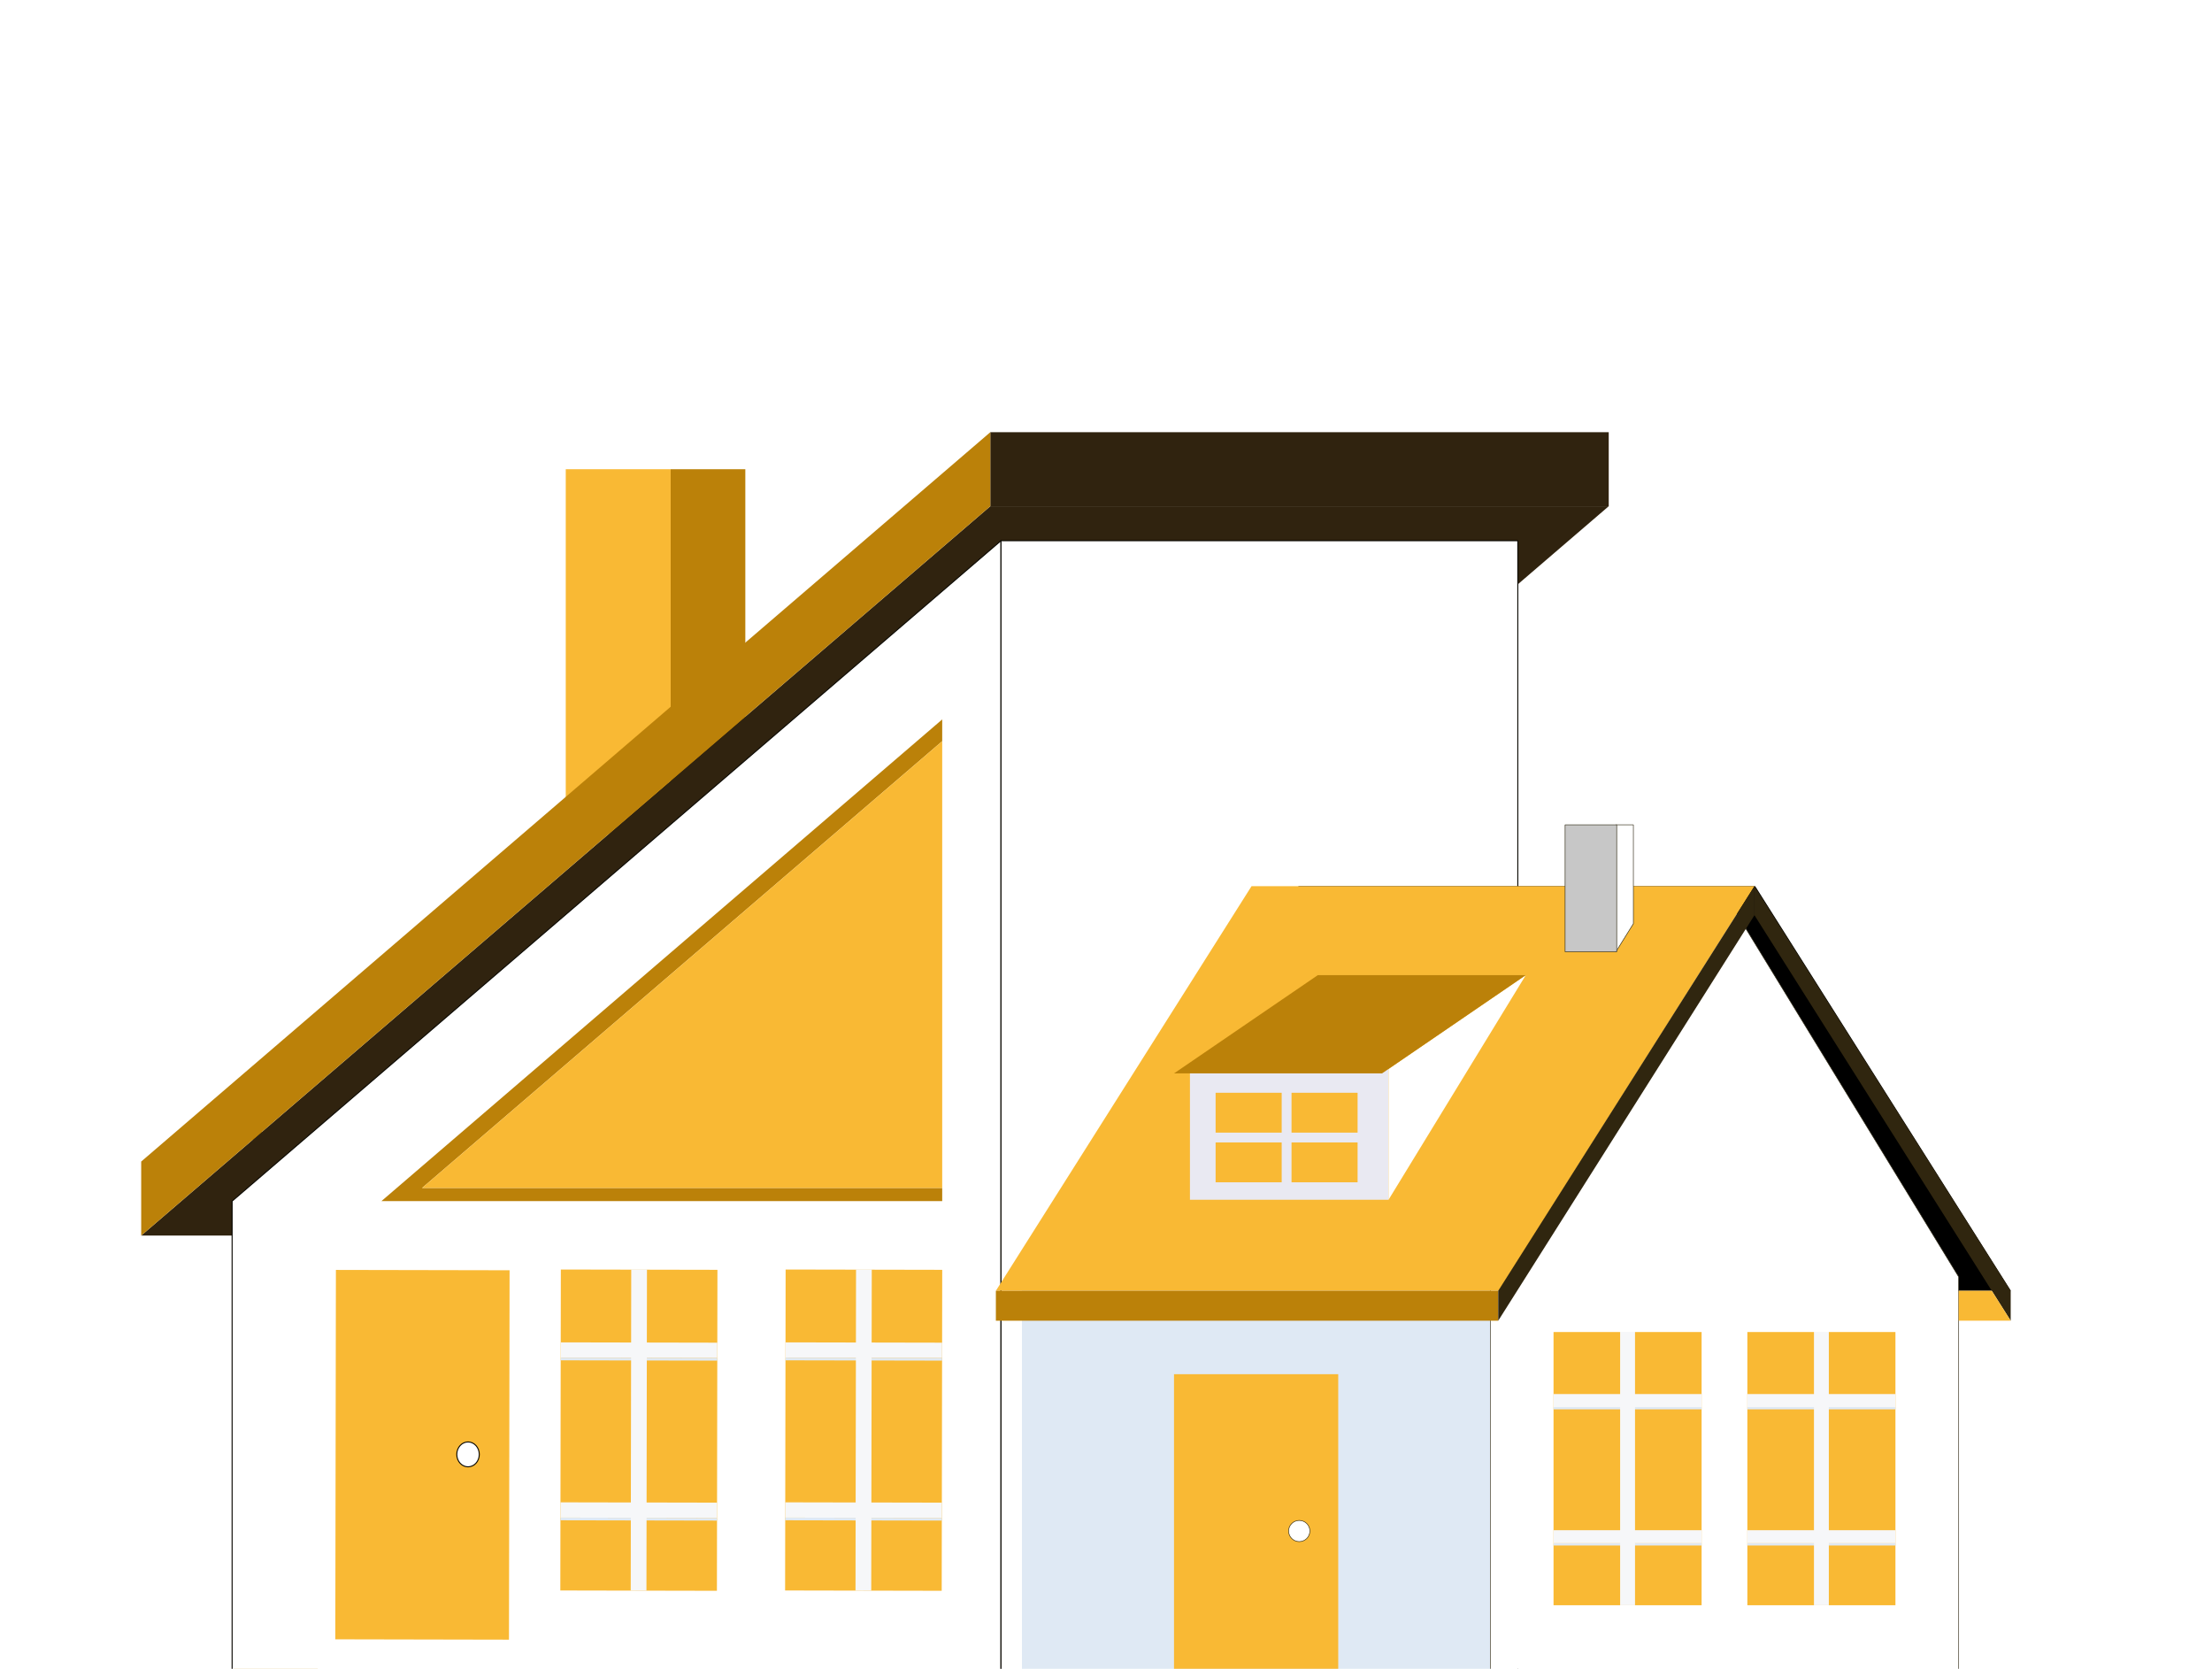 <svg width="517" height="390" viewBox="0 0 517 390" fill="none" xmlns="http://www.w3.org/2000/svg">
<g filter="url(#filter0_d_283_7277)">
<rect x="-7" y="10" width="510" height="385" rx="20" fill="white"/>
<path d="M51.564 254.658C66.519 278.534 88.014 327.763 68.964 394.763H48.767C65.593 350.726 66.547 299.488 51.564 254.658Z" fill="#BB8109"/>
<path d="M152.75 109.65H170.201V194.87H152.75V109.65Z" fill="#BB8109"/>
<path d="M128.231 109.65H152.75V194.87H128.231V109.65Z" fill="#F9B934"/>
<path d="M173.542 288.74L372 118.3H227.461L29.001 288.74H173.542Z" fill="#30230F"/>
<path d="M227.461 101H372V118.3H227.461V101Z" fill="#30230F"/>
<path d="M29 271.44V288.74L227.461 118.3V101L29 271.44Z" fill="#BB8109"/>
<path d="M50.252 394.763H229.959V126.352L50.252 280.688V394.763Z" fill="white" stroke="#0C0A04" stroke-width="0.241" stroke-miterlimit="10"/>
<path d="M229.959 126.352H350.751V394.763H229.959V126.352Z" fill="white" stroke="#0C0A04" stroke-width="0.241" stroke-miterlimit="10"/>
<path d="M322.229 160.05L293.697 191.589H270.382L298.915 160.05H322.229Z" fill="white"/>
<path d="M265.361 160.05H273.375L247.989 188.111V179.254L265.361 160.05Z" fill="white"/>
<path d="M85.145 280.688L216.218 168.121V173.204L94.65 277.609H216.218V280.688H85.145Z" fill="#BB8109"/>
<path d="M216.218 173.205V277.609H94.65L216.218 173.205Z" fill="#F9B934"/>
<path d="M114.961 383.169L74.37 383.088L74.51 296.764L115.102 296.844L114.961 383.169Z" fill="#F9B934"/>
<path d="M108.021 339.878C108.024 338.272 106.849 336.968 105.396 336.965C103.944 336.962 102.764 338.261 102.762 339.867C102.759 341.473 103.934 342.776 105.387 342.779C106.839 342.782 108.019 341.483 108.021 339.878Z" fill="white" stroke="#0C0A04" stroke-width="0.241" stroke-linecap="round" stroke-linejoin="round"/>
<path d="M216.1 371.746L179.499 371.673L179.621 296.668L216.222 296.741L216.1 371.746Z" fill="#F9B934"/>
<path d="M216.188 317.337L179.587 317.264L179.593 313.695L216.194 313.767L216.188 317.337Z" fill="#F6F7F9"/>
<path d="M216.186 317.963L179.585 317.891L179.586 317.264L216.187 317.337L216.186 317.963Z" fill="#DFE9F4"/>
<path d="M216.126 355.345L179.524 355.272L179.525 354.646L216.127 354.719L216.126 355.345Z" fill="#DFE9F4"/>
<path d="M216.128 354.719L179.526 354.646L179.532 351.076L216.133 351.149L216.128 354.719Z" fill="#F6F7F9"/>
<path d="M195.955 371.707L196.077 296.648L199.754 296.655L199.632 371.714L195.955 371.707Z" fill="#F6F7F9"/>
<path d="M163.561 371.747L126.96 371.674L127.082 296.668L163.683 296.741L163.561 371.747Z" fill="#F9B934"/>
<path d="M163.648 317.337L127.047 317.265L127.053 313.695L163.654 313.768L163.648 317.337Z" fill="#F6F7F9"/>
<path d="M163.647 317.964L127.046 317.891L127.047 317.265L163.648 317.338L163.647 317.964Z" fill="#DFE9F4"/>
<path d="M163.586 355.346L126.985 355.273L126.986 354.647L163.587 354.72L163.586 355.346Z" fill="#DFE9F4"/>
<path d="M163.588 354.719L126.987 354.646L126.993 351.076L163.594 351.149L163.588 354.719Z" fill="#F6F7F9"/>
<path d="M143.414 371.707L143.536 296.648L147.213 296.655L147.091 371.714L143.414 371.707Z" fill="#F6F7F9"/>
<path d="M465.99 301.64H359.183L299.43 207.092H406.236L465.99 301.64Z" fill="black"/>
<path d="M344.321 298.392H234.852V394.612H344.321V298.392Z" fill="#DFE9F4"/>
<path d="M453.791 394.612H344.321V298.391L399.968 210.341L453.791 298.391V394.612Z" fill="white" stroke="#352F1A" stroke-width="0.138" stroke-miterlimit="10"/>
<path d="M228.76 301.64H346.307L406.061 207.092H288.513L228.76 301.64Z" fill="#F9B934"/>
<path d="M320.538 249.799H274.119V280.366H320.538V249.799Z" fill="#E9E9F2"/>
<path d="M320.538 249.799L352.615 227.878L320.538 280.366V249.799Z" fill="white"/>
<path d="M270.399 250.838H319.018L352.615 227.878H304.004L270.399 250.838Z" fill="#BB8109"/>
<path d="M377.76 192.752H373.678V222.418L377.76 215.86V192.752Z" fill="white" stroke="#352F1A" stroke-width="0.138" stroke-linecap="round" stroke-linejoin="round"/>
<path d="M373.866 192.752H361.802V222.418H373.866V192.752Z" fill="#C7C7C7" stroke="#352F1A" stroke-width="0.138" stroke-linecap="round" stroke-linejoin="round"/>
<path d="M308.777 321.133H270.396V394.612H308.777V321.133Z" fill="#F9B934"/>
<path d="M302.152 357.778C302.152 356.412 301.039 355.304 299.666 355.304C298.292 355.304 297.179 356.412 297.179 357.778C297.179 359.145 298.292 360.253 299.666 360.253C301.039 360.253 302.152 359.145 302.152 357.778Z" fill="white" stroke="#352F1A" stroke-width="0.138" stroke-linecap="round" stroke-linejoin="round"/>
<path d="M346.175 301.641H228.76V308.634H346.175V301.641Z" fill="#BB8109"/>
<path d="M313.305 255.366H280.12V276.288H313.305V255.366Z" fill="#F9B934"/>
<path d="M315.726 264.682H277.698V266.972H315.726V264.682Z" fill="#E9E9F2"/>
<path d="M297.863 278.164V253.49H295.562V278.164H297.863Z" fill="#E9E9F2"/>
<path d="M393.708 311.279H359.1V375.123H393.708V311.279Z" fill="#F9B934"/>
<path d="M393.708 325.772H359.1V328.81H393.708V325.772Z" fill="#F6F7F9"/>
<path d="M393.708 328.811H359.1V329.344H393.708V328.811Z" fill="#DFE9F4"/>
<path d="M393.708 360.63H359.1V361.163H393.708V360.63Z" fill="#DFE9F4"/>
<path d="M393.708 357.592H359.1V360.63H393.708V357.592Z" fill="#F6F7F9"/>
<path d="M378.143 375.124V311.234H374.666V375.124H378.143Z" fill="#F6F7F9"/>
<path d="M439.012 311.279H404.403V375.123H439.012V311.279Z" fill="#F9B934"/>
<path d="M439.012 325.772H404.403V328.81H439.012V325.772Z" fill="#F6F7F9"/>
<path d="M439.012 328.811H404.403V329.344H439.012V328.811Z" fill="#DFE9F4"/>
<path d="M439.012 360.63H404.403V361.163H439.012V360.63Z" fill="#DFE9F4"/>
<path d="M439.012 357.592H404.403V360.63H439.012V357.592Z" fill="#F6F7F9"/>
<path d="M423.445 375.124V311.234H419.969V375.124H423.445Z" fill="#F6F7F9"/>
<path d="M346.176 308.633V301.64L406.062 207.092V213.876L346.176 308.633Z" fill="#30260F"/>
<path d="M465.948 308.633V301.64L406.062 207.092V213.876L465.948 308.633Z" fill="#30260F"/>
<path d="M465.947 308.634H453.791V301.641H461.527L465.947 308.634Z" fill="#F9B934"/>
</g>
<defs>
<filter id="filter0_d_283_7277" x="-13" y="0" width="530" height="405" filterUnits="userSpaceOnUse" color-interpolation-filters="sRGB">
<feFlood flood-opacity="0" result="BackgroundImageFix"/>
<feColorMatrix in="SourceAlpha" type="matrix" values="0 0 0 0 0 0 0 0 0 0 0 0 0 0 0 0 0 0 127 0" result="hardAlpha"/>
<feOffset dx="4"/>
<feGaussianBlur stdDeviation="5"/>
<feComposite in2="hardAlpha" operator="out"/>
<feColorMatrix type="matrix" values="0 0 0 0 0 0 0 0 0 0 0 0 0 0 0 0 0 0 0.15 0"/>
<feBlend mode="normal" in2="BackgroundImageFix" result="effect1_dropShadow_283_7277"/>
<feBlend mode="normal" in="SourceGraphic" in2="effect1_dropShadow_283_7277" result="shape"/>
</filter>
</defs>
</svg>
